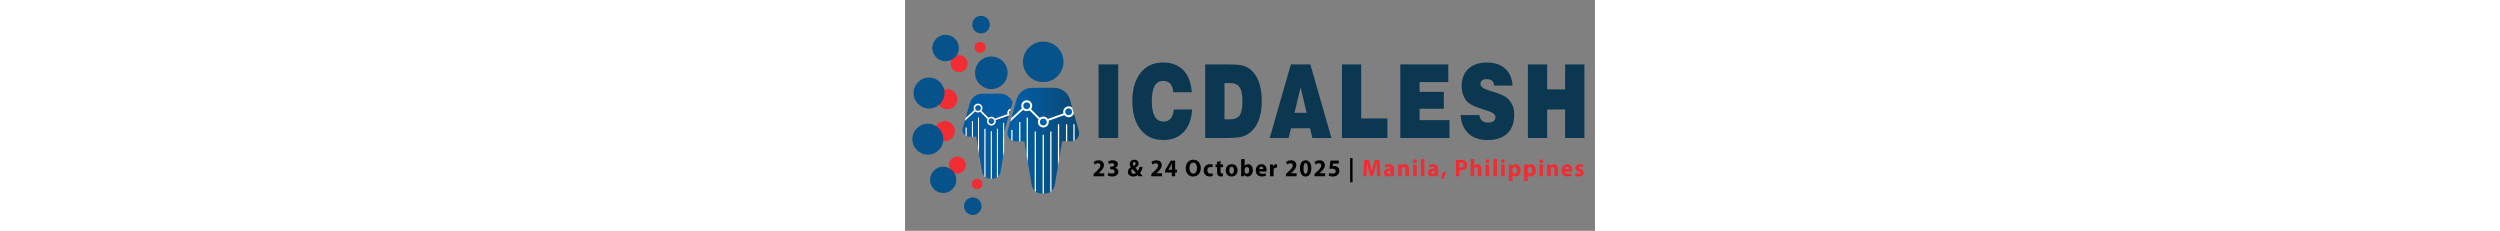 <?xml version="1.0" encoding="UTF-8"?>
<svg xmlns="http://www.w3.org/2000/svg" version="1.1" xmlns:xlink="http://www.w3.org/1999/xlink" viewBox="0 0 650 217.4" height="60px">
  <rect x="0" y="0" width="650" height="217.4" fill="#808080" stroke="none"/>
  <defs>
    <style>
      .cls-1 {
        fill: #f12c33;
      }

      .cls-2 {
        fill: #fff;
      }

      .cls-3 {
        fill: none;
      }

      .cls-4 {
        fill: #06538c;
      }

      .cls-5 {
        fill: #025ba1;
      }

      .cls-6 {
        fill: #0b3751;
      }

      .cls-7 {
        fill: url(#linear-gradient);
      }

      .cls-8 {
        clip-path: url(#clippath);
      }

      .cls-9 {
        fill: #0060ae;
      }
    </style>
    <linearGradient id="linear-gradient" x1="-2818.79" y1="132.52" x2="-2751.13" y2="132.52" gradientTransform="translate(-2654.74) rotate(-180) scale(1 -1)" gradientUnits="userSpaceOnUse">
      <stop offset="0" stop-color="#0b4870"/>
      <stop offset="1" stop-color="#0060ae"/>
    </linearGradient>
    <clipPath id="clippath">
      <path class="cls-7" d="M96.69,123.39l8.38-29.59c1.85-6.55,7.83-11.06,14.63-11.06h21.05c6.8,0,12.78,4.52,14.63,11.06l8.38,29.59c1.38,4.88-2.29,9.73-7.36,9.73h-8.38l-6.95,41.34c-.76,4.53-4.68,7.85-9.28,7.85h-3.12c-4.59,0-8.52-3.32-9.28-7.85l-6.95-41.34h-8.38c-5.07,0-8.74-4.85-7.36-9.73Z"/>
    </clipPath>
  </defs>
  <!-- Generator: Adobe Illustrator 28.6.0, SVG Export Plug-In . SVG Version: 1.2.0 Build 709)  -->
  <g>
    <g id="Layer_1">
      <g>
        <g>
          <path class="cls-6" d="M182.33,129.98V60.69h18.5v69.29h-18.5Z"/>
          <path class="cls-6" d="M270.44,103.12c-.5,9.13-3.15,16.18-7.87,21.22-4.72,5.03-11.13,7.57-19.23,7.57-9.06,0-16.19-3.25-21.38-9.79-5.18-6.49-7.79-15.38-7.79-26.72s2.57-20.18,7.71-26.72c5.14-6.54,12.17-9.79,21.03-9.79,8.17,0,14.62,2.4,19.34,7.25,4.68,4.84,7.29,11.81,7.87,20.79h-17.38c-.5-7.1-3.76-10.73-9.59-10.73-7.1,0-10.67,6.35-10.67,19.19s3.84,19.15,11.17,19.15c5.64,0,9.02-4.09,9.59-11.43h17.19Z"/>
          <path class="cls-6" d="M282.79,129.98V60.69h21.95c5.56,0,9.75.28,12.47.89s5.07,1.65,7.1,3.06c7.83,5.65,11.78,15.85,11.78,30.77,0,15.67-4.95,26.48-14.47,31.71-1.84,1.03-4.14,1.79-6.91,2.21-2.8.42-7.25.66-13.36.66h-18.57ZM300.95,112.44h4.87c4.53,0,7.67-1.22,9.44-3.72,1.73-2.49,2.61-6.92,2.61-13.31s-.88-10.68-2.69-13.27c-1.8-2.59-4.83-3.9-9.13-3.9h-5.1v34.2Z"/>
          <path class="cls-6" d="M343.58,129.98l19.88-69.29h18.38l19.88,69.29h-18l-2.11-9.17h-18l-2.19,9.17h-17.84ZM366.92,106.27h11.4l-5.64-23.99-5.76,23.99Z"/>
          <path class="cls-6" d="M411.62,129.98V60.69h18.15v50.9h24.68v18.39h-42.83Z"/>
          <path class="cls-6" d="M466.58,129.98V60.69h45.21v16.61h-27.05v9.22h22.87v15.9h-22.87v10.73h28.17v16.84h-46.32Z"/>
          <path class="cls-6" d="M541.07,108.39c.96,5.03,3.3,7.06,8.37,7.06,4.26,0,6.83-1.88,6.83-5.03,0-2.49-2.53-4.56-7.64-6.12-1.04-.33-1.8-.56-2.34-.71-8.33-2.63-13.09-4.75-15.35-6.63-4.34-3.81-6.52-9.17-6.52-15.99s2.11-12.28,6.33-16.18c4.22-3.9,10.02-5.88,17.42-5.88,14.54,0,23.14,7.76,24.21,21.73h-17.23c-.58-4.09-2.88-6.07-7.29-6.07-3.88,0-5.76,1.55-5.76,4.75,0,2.3,2.49,4.19,7.44,5.74.42.14.77.28,1,.33.73.24,1.8.56,3.26.99,6.56,2.02,10.86,3.9,12.89,5.55,5.03,4.09,7.21,9.08,7.21,16.18,0,7.67-2.19,13.55-6.52,17.64-4.38,4.09-10.63,6.16-18.77,6.16-7.48,0-13.43-2.07-17.81-6.16-4.41-4.09-6.87-9.88-7.41-17.36h17.65Z"/>
          <path class="cls-6" d="M586.81,129.98V60.69h18.15v23.52h16.92v-23.52h18.15v69.29h-18.15v-26.86h-16.92v26.86h-18.15Z"/>
        </g>
        <g>
          <path d="M177.6,166.04v-2.09l1.83-1.73c3.1-2.89,4.61-4.55,4.65-6.28,0-1.21-.7-2.16-2.34-2.16-1.22,0-2.29.64-3.04,1.23l-.94-2.48c1.07-.84,2.73-1.52,4.65-1.52,3.21,0,4.98,1.96,4.98,4.64,0,2.48-1.73,4.46-3.78,6.37l-1.31,1.14v.05h5.35v2.84h-10.07Z"/>
          <path d="M191.62,162.65c.59.32,1.94.91,3.3.91,1.72,0,2.6-.86,2.6-1.98,0-1.46-1.4-2.11-2.86-2.11h-1.35v-2.48h1.29c1.11-.02,2.53-.46,2.53-1.71,0-.89-.7-1.55-2.1-1.55-1.16,0-2.38.52-2.97.89l-.68-2.5c.85-.57,2.55-1.11,4.39-1.11,3.04,0,4.72,1.66,4.72,3.68,0,1.57-.85,2.8-2.6,3.43v.05c1.7.32,3.08,1.66,3.08,3.59,0,2.61-2.21,4.52-5.81,4.52-1.83,0-3.38-.5-4.21-1.05l.68-2.59Z"/>
          <path d="M220.08,166.04c-.31-.34-.61-.68-.96-1.09-.96.77-2.29,1.34-4.04,1.34-3.56,0-5.13-2.21-5.13-4.34,0-2.02,1.11-3.48,2.79-4.39v-.09c-.63-.73-1.11-1.86-1.11-2.96,0-1.93,1.46-4.05,4.41-4.05,2.27,0,4,1.39,4,3.59,0,1.55-.87,2.86-2.9,3.93l-.02.09c.85.98,1.75,2.09,2.47,2.86.59-.96,1.05-2.36,1.24-3.73h2.97c-.39,2.32-1.13,4.3-2.45,5.82.83.98,1.68,1.98,2.6,3h-3.87ZM217.57,163.01c-.92-.96-2.12-2.34-3.32-3.75-.61.46-1.16,1.11-1.16,2.11,0,1.3.94,2.41,2.45,2.41.87,0,1.59-.34,2.03-.77ZM214.6,154.19c0,.77.35,1.46,1,2.21,1.07-.77,1.62-1.36,1.62-2.25,0-.73-.42-1.52-1.29-1.52s-1.33.77-1.33,1.57Z"/>
          <path d="M232.03,166.04v-2.09l1.83-1.73c3.1-2.89,4.61-4.55,4.65-6.28,0-1.21-.7-2.16-2.34-2.16-1.22,0-2.29.64-3.04,1.23l-.94-2.48c1.07-.84,2.73-1.52,4.65-1.52,3.21,0,4.98,1.96,4.98,4.64,0,2.48-1.72,4.46-3.78,6.37l-1.31,1.14v.05h5.35v2.84h-10.07Z"/>
          <path d="M251.34,166.04v-3.52h-6.29v-2.25l5.37-9h4.06v8.66h1.7v2.59h-1.7v3.52h-3.14ZM251.34,159.92v-3.27c0-.89.04-1.8.11-2.75h-.09c-.46.96-.83,1.82-1.31,2.75l-1.9,3.23v.04h3.19Z"/>
          <path d="M278.61,158.21c0,5.02-2.93,8.07-7.23,8.07s-6.92-3.43-6.92-7.8c0-4.59,2.82-8.03,7.16-8.03s6.99,3.52,6.99,7.75ZM267.98,158.42c0,3,1.35,5.12,3.58,5.12s3.54-2.23,3.54-5.21c0-2.75-1.27-5.12-3.56-5.12s-3.56,2.23-3.56,5.21Z"/>
          <path d="M290.02,165.76c-.59.27-1.7.5-2.97.5-3.45,0-5.66-2.18-5.66-5.68,0-3.25,2.14-5.91,6.11-5.91.87,0,1.83.16,2.53.43l-.52,2.57c-.39-.18-.98-.34-1.86-.34-1.75,0-2.88,1.3-2.86,3.12,0,2.05,1.31,3.11,2.93,3.11.79,0,1.4-.14,1.9-.34l.39,2.55Z"/>
          <path d="M297.23,151.73v3.18h2.38v2.55h-2.38v4.02c0,1.34.31,1.96,1.31,1.96.42,0,.74-.05.98-.09l.02,2.61c-.44.18-1.22.3-2.16.3-1.07,0-1.96-.39-2.49-.96-.61-.66-.92-1.73-.92-3.3v-4.55h-1.42v-2.55h1.42v-2.41l3.25-.77Z"/>
          <path d="M313.28,160.35c0,4.07-2.77,5.93-5.63,5.93-3.12,0-5.52-2.14-5.52-5.73s2.27-5.89,5.7-5.89,5.46,2.34,5.46,5.68ZM305.55,160.47c0,1.91.76,3.34,2.18,3.34,1.29,0,2.12-1.34,2.12-3.34,0-1.66-.61-3.34-2.12-3.34-1.59,0-2.18,1.71-2.18,3.34Z"/>
          <path d="M316.56,166.04c.04-.73.09-2.07.09-3.32v-12.82h3.32v6.34h.04c.63-.96,1.75-1.57,3.23-1.57,2.55,0,4.43,2.21,4.41,5.62,0,4-2.45,6-4.89,6-1.24,0-2.45-.48-3.21-1.8h-.04l-.13,1.55h-2.82ZM319.96,161.31c0,.23.02.43.07.61.22.93.98,1.64,1.94,1.64,1.42,0,2.29-1.14,2.29-3.14,0-1.73-.74-3.09-2.29-3.09-.89,0-1.72.71-1.94,1.71-.04.21-.07.41-.07.64v1.64Z"/>
          <path d="M333.63,161.58c.11,1.43,1.46,2.11,3.01,2.11,1.13,0,2.05-.16,2.95-.46l.44,2.34c-1.09.46-2.42.68-3.87.68-3.62,0-5.7-2.18-5.7-5.66,0-2.82,1.68-5.93,5.39-5.93,3.45,0,4.76,2.8,4.76,5.55,0,.59-.07,1.11-.11,1.36h-6.88ZM337.54,159.22c0-.84-.35-2.25-1.88-2.25-1.4,0-1.97,1.32-2.05,2.25h3.93Z"/>
          <path d="M343.92,158.58c0-1.64-.04-2.71-.09-3.66h2.86l.11,2.05h.09c.55-1.61,1.86-2.3,2.88-2.3.31,0,.46,0,.7.05v3.25c-.24-.04-.52-.09-.9-.09-1.22,0-2.05.68-2.27,1.75-.04.23-.07.5-.07.77v5.64h-3.32v-7.46Z"/>
          <path d="M358.84,166.04v-2.09l1.83-1.73c3.1-2.89,4.61-4.55,4.65-6.28,0-1.21-.7-2.16-2.34-2.16-1.22,0-2.29.64-3.04,1.23l-.94-2.48c1.07-.84,2.73-1.52,4.65-1.52,3.21,0,4.98,1.96,4.98,4.64,0,2.48-1.73,4.46-3.78,6.37l-1.31,1.14v.05h5.35v2.84h-10.07Z"/>
          <path d="M382.75,158.58c0,4.57-1.77,7.71-5.39,7.71s-5.28-3.43-5.31-7.62c0-4.27,1.75-7.66,5.42-7.66s5.28,3.52,5.28,7.57ZM375.4,158.67c-.02,3.39.76,5,2.05,5s1.99-1.68,1.99-5.05-.68-5-2.01-5c-1.22,0-2.05,1.61-2.03,5.05Z"/>
          <path d="M385.71,166.04v-2.09l1.83-1.73c3.1-2.89,4.61-4.55,4.65-6.28,0-1.21-.7-2.16-2.34-2.16-1.22,0-2.29.64-3.04,1.23l-.94-2.48c1.07-.84,2.73-1.52,4.65-1.52,3.21,0,4.98,1.96,4.98,4.64,0,2.48-1.72,4.46-3.78,6.37l-1.31,1.14v.05h5.35v2.84h-10.07Z"/>
          <path d="M408.61,154.1h-5.5l-.31,2.27c.31-.04.57-.04.92-.04,1.35,0,2.73.32,3.73,1.07,1.07.75,1.73,1.98,1.73,3.71,0,2.75-2.27,5.18-6.09,5.18-1.72,0-3.17-.41-3.95-.84l.59-2.59c.63.32,1.92.73,3.21.73,1.38,0,2.84-.68,2.84-2.25s-1.16-2.46-4-2.46c-.79,0-1.33.05-1.92.14l.94-7.75h7.82v2.84Z"/>
          <path d="M421.61,148.98v22.74h-2.31v-22.74h2.31Z"/>
          <path class="cls-1" d="M444.48,160.17c-.07-1.84-.13-4.07-.13-6.3h-.07c-.46,1.96-1.07,4.14-1.64,5.93l-1.79,5.98h-2.6l-1.57-5.93c-.48-1.8-.98-3.98-1.33-5.98h-.04c-.09,2.07-.15,4.43-.26,6.34l-.26,5.82h-3.08l.94-15.32h4.43l1.44,5.12c.46,1.77.92,3.68,1.25,5.48h.07c.42-1.77.92-3.8,1.4-5.5l1.57-5.09h4.34l.81,15.32h-3.25l-.22-5.87Z"/>
          <path class="cls-1" d="M457.84,166.04l-.2-1.11h-.07c-.7.89-1.79,1.36-3.06,1.36-2.16,0-3.45-1.64-3.45-3.41,0-2.89,2.49-4.27,6.27-4.25v-.16c0-.59-.31-1.43-1.94-1.43-1.09,0-2.25.39-2.95.84l-.61-2.23c.74-.43,2.21-.98,4.15-.98,3.56,0,4.69,2.18,4.69,4.8v3.87c0,1.07.04,2.09.15,2.71h-2.99ZM457.45,160.78c-1.75-.02-3.1.41-3.1,1.75,0,.89.57,1.32,1.31,1.32.83,0,1.51-.57,1.72-1.27.04-.18.07-.39.07-.59v-1.21Z"/>
          <path class="cls-1" d="M464.62,158.46c0-1.39-.04-2.57-.09-3.55h2.88l.15,1.52h.07c.44-.7,1.53-1.77,3.3-1.77,2.18,0,3.82,1.5,3.82,4.77v6.59h-3.32v-6.16c0-1.43-.48-2.41-1.68-2.41-.92,0-1.46.66-1.68,1.3-.09.21-.13.55-.13.86v6.41h-3.32v-7.57Z"/>
          <path class="cls-1" d="M482.15,151.83c0,.96-.7,1.73-1.79,1.73s-1.75-.77-1.73-1.73c-.02-1,.68-1.75,1.75-1.75s1.75.75,1.77,1.75ZM478.73,166.04v-11.12h3.32v11.12h-3.32Z"/>
          <path class="cls-1" d="M486.02,149.89h3.32v16.14h-3.32v-16.14Z"/>
          <path class="cls-1" d="M499.41,166.04l-.2-1.11h-.07c-.7.89-1.79,1.36-3.06,1.36-2.16,0-3.45-1.64-3.45-3.41,0-2.89,2.49-4.27,6.27-4.25v-.16c0-.59-.31-1.43-1.94-1.43-1.09,0-2.25.39-2.95.84l-.61-2.23c.74-.43,2.21-.98,4.15-.98,3.56,0,4.69,2.18,4.69,4.8v3.87c0,1.07.04,2.09.15,2.71h-2.99ZM499.01,160.78c-1.75-.02-3.1.41-3.1,1.75,0,.89.57,1.32,1.31,1.32.83,0,1.51-.57,1.72-1.27.04-.18.07-.39.07-.59v-1.21Z"/>
          <path class="cls-1" d="M504.89,168.74c.68-2.02,1.27-4.39,1.57-6.46l3.38-.23c-.72,2.32-1.7,4.71-2.75,6.48l-2.21.2Z"/>
          <path class="cls-1" d="M519,150.92c1.03-.18,2.47-.32,4.5-.32s3.52.41,4.5,1.23c.94.77,1.57,2.05,1.57,3.55s-.48,2.77-1.35,3.64c-1.14,1.11-2.82,1.61-4.78,1.61-.44,0-.83-.02-1.14-.07v5.48h-3.3v-15.12ZM522.3,157.87c.28.07.63.09,1.11.09,1.77,0,2.86-.93,2.86-2.5,0-1.41-.94-2.25-2.6-2.25-.68,0-1.14.07-1.38.14v4.52Z"/>
          <path class="cls-1" d="M532.89,149.89h3.32v6.34h.04c.35-.48.79-.84,1.31-1.14.48-.27,1.11-.43,1.72-.43,2.12,0,3.73,1.52,3.73,4.87v6.5h-3.32v-6.12c0-1.46-.48-2.46-1.73-2.46-.87,0-1.42.59-1.66,1.21-.09.23-.11.52-.11.77v6.59h-3.32v-16.14Z"/>
          <path class="cls-1" d="M550.43,151.83c0,.96-.7,1.73-1.79,1.73s-1.75-.77-1.73-1.73c-.02-1,.68-1.75,1.75-1.75s1.75.75,1.77,1.75ZM547,166.04v-11.12h3.32v11.12h-3.32Z"/>
          <path class="cls-1" d="M554.3,149.89h3.32v16.14h-3.32v-16.14Z"/>
          <path class="cls-1" d="M565.04,151.83c0,.96-.7,1.73-1.79,1.73s-1.75-.77-1.73-1.73c-.02-1,.68-1.75,1.75-1.75s1.75.75,1.77,1.75ZM561.61,166.04v-11.12h3.32v11.12h-3.32Z"/>
          <path class="cls-1" d="M568.91,158.65c0-1.46-.04-2.71-.09-3.73h2.88l.15,1.55h.04c.79-1.18,2.01-1.8,3.56-1.8,2.34,0,4.43,2.12,4.43,5.66,0,4.05-2.47,5.96-4.85,5.96-1.29,0-2.29-.55-2.77-1.27h-.04v5.53h-3.32v-11.89ZM572.23,161.26c0,.27.02.52.07.73.22.93.98,1.64,1.94,1.64,1.44,0,2.29-1.25,2.29-3.14,0-1.77-.76-3.11-2.25-3.11-.94,0-1.77.73-1.99,1.75-.04.18-.07.41-.07.61v1.52Z"/>
          <path class="cls-1" d="M583.28,158.65c0-1.46-.04-2.71-.09-3.73h2.88l.15,1.55h.04c.79-1.18,2.01-1.8,3.56-1.8,2.34,0,4.43,2.12,4.43,5.66,0,4.05-2.47,5.96-4.85,5.96-1.29,0-2.29-.55-2.77-1.27h-.04v5.53h-3.32v-11.89ZM586.6,161.26c0,.27.02.52.07.73.22.93.98,1.64,1.94,1.64,1.44,0,2.29-1.25,2.29-3.14,0-1.77-.76-3.11-2.25-3.11-.94,0-1.77.73-1.99,1.75-.04.18-.07.41-.07.61v1.52Z"/>
          <path class="cls-1" d="M601.08,151.83c0,.96-.7,1.73-1.79,1.73s-1.75-.77-1.72-1.73c-.02-1,.68-1.75,1.75-1.75s1.75.75,1.77,1.75ZM597.65,166.04v-11.12h3.32v11.12h-3.32Z"/>
          <path class="cls-1" d="M604.95,158.46c0-1.39-.04-2.57-.09-3.55h2.88l.15,1.52h.07c.44-.7,1.53-1.77,3.3-1.77,2.18,0,3.82,1.5,3.82,4.77v6.59h-3.32v-6.16c0-1.43-.48-2.41-1.68-2.41-.92,0-1.46.66-1.68,1.3-.09.21-.13.55-.13.86v6.41h-3.32v-7.57Z"/>
          <path class="cls-1" d="M621.61,161.58c.11,1.43,1.46,2.11,3.01,2.11,1.13,0,2.05-.16,2.95-.46l.44,2.34c-1.09.46-2.42.68-3.87.68-3.62,0-5.7-2.18-5.7-5.66,0-2.82,1.68-5.93,5.39-5.93,3.45,0,4.76,2.8,4.76,5.55,0,.59-.07,1.11-.11,1.36h-6.88ZM625.52,159.22c0-.84-.35-2.25-1.88-2.25-1.4,0-1.97,1.32-2.05,2.25h3.93Z"/>
          <path class="cls-1" d="M631.88,163.01c.61.39,1.88.84,2.86.84s1.42-.36,1.42-.93-.33-.84-1.57-1.27c-2.21-.77-3.06-2.02-3.04-3.34,0-2.07,1.7-3.64,4.35-3.64,1.24,0,2.36.3,3.01.64l-.59,2.39c-.48-.27-1.4-.64-2.31-.64-.81,0-1.27.34-1.27.91,0,.52.42.8,1.72,1.27,2.03.73,2.88,1.8,2.9,3.43,0,2.07-1.57,3.59-4.63,3.59-1.4,0-2.64-.32-3.45-.77l.59-2.48Z"/>
        </g>
      </g>
      <g>
        <circle class="cls-4" cx="81.3" cy="68.57" r="15.34"/>
        <path class="cls-3" d="M94.9,132.78l-1.55,9.19v-11.9c.34,1,.87,1.91,1.55,2.71Z"/>
        <path class="cls-5" d="M96.4,106.36c0,.43.08.84.21,1.23l-11.85,4.22c-.74-1.08-1.99-1.79-3.4-1.79-1.03,0-1.95.39-2.67,1.01l-6.67-6.67c.56-.71.91-1.59.91-2.56,0-2.28-1.85-4.12-4.12-4.12s-4.12,1.85-4.12,4.12c0,.71.19,1.36.51,1.94l-8.08,7.45,3.98-14.05c1.49-5.26,6.29-8.89,11.75-8.89h16.91c5.25,0,9.87,3.35,11.55,8.27l-1.65,5.82c-1.86.4-3.25,2.05-3.25,4.03Z"/>
        <path class="cls-5" d="M54.36,120.9l2-7.07,9.72-8.96c.73.65,1.67,1.05,2.72,1.05.78,0,1.51-.23,2.13-.61l6.84,6.84c-.33.59-.54,1.27-.54,2,0,2.28,1.85,4.12,4.12,4.12s4.12-1.85,4.12-4.12c0-.35-.06-.69-.14-1.01l11.94-4.25c.12.16.25.31.39.45l-4.31,15.24v-8.79h-.96v31.92l-2.39,14.23c-.3,1.77-1.2,3.31-2.47,4.42v-45.02h-.96v45.74c-1.17.74-2.56,1.17-4.03,1.17h-.77v-44.51h-.96v44.51h-.77c-1.57,0-3.03-.48-4.25-1.31v-45.6h-.96v44.82c-1.15-1.1-1.96-2.55-2.24-4.21l-2.88-17.15v-33.97h-.96v28.25l-1.74-10.34h-3.01v-14.58h-.96v14.58h-2.76c-.79,0-1.53-.15-2.21-.41v-8.19h-.96v7.71c-2.26-1.37-3.53-4.14-2.74-6.93Z"/>
        <path class="cls-2" d="M96.61,107.59c.15.47.38.91.67,1.29l-11.94,4.25c-.12-.48-.31-.93-.59-1.32l11.85-4.22Z"/>
        <path class="cls-2" d="M72.02,104.35l6.67,6.67c-.37.32-.68.69-.92,1.12l-6.84-6.84c.42-.25.78-.58,1.08-.96Z"/>
        <path class="cls-2" d="M66.08,104.87l-9.72,8.96.75-2.65,8.08-7.45c.23.43.53.81.89,1.13Z"/>
        <path class="cls-2" d="M97.67,109.32c-.14-.14-.27-.29-.39-.45l.57-.2-.18.65Z"/>
        <path class="cls-2" d="M97.95,106.36c0,.25.05.49.11.71l-1.45.52c-.12-.39-.21-.8-.21-1.23,0-1.98,1.39-3.62,3.25-4.03l-.53,1.87c-.7.46-1.17,1.25-1.17,2.16Z"/>
        <path class="cls-2" d="M98.06,107.07c.04.13.08.26.14.38l-.35,1.23-.57.2c-.3-.38-.52-.82-.67-1.29l1.45-.52Z"/>
        <path class="cls-9" d="M99.12,104.2l-.79,2.77-.27.1c-.07-.23-.11-.46-.11-.71,0-.9.47-1.7,1.17-2.16Z"/>
        <path class="cls-9" d="M98.2,107.45c-.06-.12-.1-.25-.14-.38l.27-.1-.13.47Z"/>
        <path class="cls-2" d="M78.78,114.14c0,1.42,1.15,2.58,2.58,2.58s2.58-1.15,2.58-2.58c0-.17-.02-.33-.05-.49l1.46-.52c.08.33.14.66.14,1.01,0,2.28-1.85,4.12-4.12,4.12s-4.12-1.85-4.12-4.12c0-.73.21-1.4.54-2l1.16,1.16c-.09.26-.15.54-.15.84Z"/>
        <path class="cls-2" d="M81.36,111.56c-.6,0-1.14.21-1.58.55l-1.09-1.09c.72-.62,1.65-1.01,2.67-1.01,1.41,0,2.65.71,3.4,1.79l-1.54.55c-.47-.49-1.12-.79-1.85-.79Z"/>
        <path class="cls-2" d="M83.21,112.36l1.54-.55c.27.39.47.84.59,1.32l-1.46.52c-.1-.5-.34-.94-.67-1.29Z"/>
        <path class="cls-2" d="M78.69,111.02l1.09,1.09c-.39.3-.68.71-.85,1.19l-1.16-1.16c.24-.43.55-.8.92-1.12Z"/>
        <path class="cls-9" d="M83.21,112.36l-.13.05.48,1.36.32-.11c.03.16.05.32.05.49,0,1.42-1.15,2.58-2.58,2.58s-2.58-1.15-2.58-2.58c0-.29.06-.57.15-.84l1.99,1.99,1.02-1.02-2.16-2.16c.44-.34.98-.55,1.58-.55.73,0,1.38.31,1.85.79Z"/>
        <path class="cls-9" d="M83.08,112.4l.13-.05c.34.35.58.79.67,1.29l-.32.11-.48-1.36Z"/>
        <path class="cls-9" d="M80.92,115.3l-1.99-1.99c.16-.48.46-.88.85-1.19l2.16,2.16-1.02,1.02Z"/>
        <path class="cls-2" d="M71.38,101.79c0-1.42-1.15-2.58-2.58-2.58s-2.58,1.15-2.58,2.58c0,.3.06.58.15.84l-1.19,1.1c-.31-.58-.51-1.24-.51-1.94,0-2.28,1.85-4.12,4.12-4.12s4.12,1.85,4.12,4.12c0,.97-.35,1.86-.91,2.56l-1.09-1.09c.29-.42.46-.92.46-1.47Z"/>
        <path class="cls-2" d="M68.81,104.37c.35,0,.69-.07.99-.2l1.14,1.14c-.62.38-1.35.61-2.13.61-1.05,0-2-.4-2.72-1.05l1.14-1.05c.44.34.98.56,1.58.56Z"/>
        <path class="cls-2" d="M70.92,103.26l1.09,1.09c-.3.38-.66.7-1.08.96l-1.14-1.14c.46-.19.85-.51,1.12-.91Z"/>
        <path class="cls-2" d="M65.19,103.73l1.19-1.1c.16.47.46.88.84,1.18l-1.14,1.05c-.36-.32-.66-.7-.89-1.13Z"/>
        <path class="cls-9" d="M68.81,99.21c1.42,0,2.58,1.15,2.58,2.58,0,.55-.17,1.05-.46,1.47l-.79-.79-1.02,1.02.69.69c-.31.13-.64.2-.99.2-.6,0-1.14-.21-1.58-.56l.5-.46-.98-1.06-.37.34c-.09-.26-.15-.54-.15-.84,0-1.42,1.15-2.58,2.58-2.58Z"/>
        <path class="cls-9" d="M70.13,102.46l.79.79c-.28.4-.67.72-1.12.91l-.69-.69,1.02-1.02Z"/>
        <path class="cls-9" d="M67.73,103.35l-.5.46c-.39-.3-.68-.71-.84-1.18l.37-.34.98,1.06Z"/>
        <path class="cls-2" d="M93.36,115.77v8.79l-.14.48c-.49,1.74-.4,3.47.14,5.02v11.9l-.96,5.72v-31.92h.96Z"/>
        <path class="cls-2" d="M87.54,121.32v45.02c-.3.26-.62.5-.96.72v-45.74h.96Z"/>
        <path class="cls-2" d="M75.79,121.32v45.6c-.34-.23-.66-.49-.96-.78v-44.82h.96Z"/>
        <polygon class="cls-2" points="69.7 110.8 69.7 144.77 68.74 139.05 68.74 110.8 69.7 110.8"/>
        <rect class="cls-2" x="63.03" y="114.14" width=".96" height="14.58"/>
        <path class="cls-2" d="M58.06,120.12v8.19c-.34-.13-.66-.29-.96-.48v-7.71h.96Z"/>
        <rect class="cls-2" x="80.82" y="123.72" width=".96" height="44.51"/>
        <path class="cls-2" d="M104.09,115.77h.96v12.31c-.3.15-.63.27-.96.37v-12.68Z"/>
        <path class="cls-2" d="M93.22,125.04l.14-.48v5.5c-.53-1.55-.63-3.28-.14-5.02Z"/>
        <g>
          <circle class="cls-4" cx="130.22" cy="58.25" r="19.09"/>
          <g>
            <path class="cls-7" d="M96.69,123.39l8.38-29.59c1.85-6.55,7.83-11.06,14.63-11.06h21.05c6.8,0,12.78,4.52,14.63,11.06l8.38,29.59c1.38,4.88-2.29,9.73-7.36,9.73h-8.38l-6.95,41.34c-.76,4.53-4.68,7.85-9.28,7.85h-3.12c-4.59,0-8.52-3.32-9.28-7.85l-6.95-41.34h-8.38c-5.07,0-8.74-4.85-7.36-9.73Z"/>
            <g class="cls-8">
              <rect class="cls-2" x="132.14" y="109.27" width="20.8" height="1.79" transform="translate(313.77 166.18) rotate(160.41)"/>
              <rect class="cls-2" x="112.64" y="107.53" width="20.8" height="1.79" transform="translate(133.37 272.09) rotate(-135)"/>
              <rect class="cls-2" x="94.68" y="107.03" width="20.8" height="1.79" transform="translate(255.49 116.05) rotate(137.33)"/>
              <circle class="cls-2" cx="154.16" cy="105.29" r="5.13"/>
              <circle class="cls-9" cx="154.16" cy="105.29" r="3.21"/>
              <circle class="cls-2" cx="130.3" cy="114.97" r="5.13"/>
              <circle class="cls-9" cx="130.3" cy="114.97" r="3.21"/>
              <circle class="cls-2" cx="114.67" cy="99.6" r="5.13"/>
              <circle class="cls-9" cx="114.67" cy="99.6" r="3.21"/>
              <rect class="cls-2" x="158.6" y="117" width="1.2" height="89.57" transform="translate(318.39 323.57) rotate(180)"/>
              <rect class="cls-2" x="151.62" y="117" width="1.2" height="89.57" transform="translate(304.43 323.57) rotate(180)"/>
              <rect class="cls-2" x="144.04" y="117" width="1.2" height="89.57" transform="translate(289.27 323.57) rotate(180)"/>
              <rect class="cls-2" x="136.79" y="123.91" width="1.2" height="82.66" transform="translate(274.78 330.48) rotate(180)"/>
              <rect class="cls-2" x="122.17" y="123.91" width="1.2" height="82.66" transform="translate(245.54 330.48) rotate(180)"/>
              <rect class="cls-2" x="114.59" y="110.82" width="1.2" height="82.66" transform="translate(230.38 304.29) rotate(180)"/>
              <rect class="cls-2" x="107.48" y="114.97" width="1.2" height="82.66" transform="translate(216.16 312.6) rotate(180)"/>
              <rect class="cls-2" x="100.1" y="122.42" width="1.2" height="82.66" transform="translate(201.4 327.49) rotate(180)"/>
              <rect class="cls-2" x="129.62" y="126.91" width="1.2" height="79.66" transform="translate(260.44 333.47) rotate(180)"/>
            </g>
          </g>
        </g>
        <circle class="cls-1" cx="70.69" cy="44.6" r="5.08"/>
        <circle class="cls-4" cx="71.62" cy="23.21" r="8.3"/>
        <circle class="cls-1" cx="50.99" cy="59.98" r="8.01"/>
        <circle class="cls-4" cx="38.24" cy="45.25" r="12.49"/>
        <circle class="cls-1" cx="39.77" cy="93.41" r="9.51"/>
        <circle class="cls-4" cx="22.64" cy="87.65" r="14.58"/>
        <circle class="cls-1" cx="37.47" cy="123.46" r="9.51"/>
        <circle class="cls-4" cx="21.5" cy="131.11" r="14.58"/>
        <circle class="cls-1" cx="49.31" cy="155.5" r="7.97"/>
        <circle class="cls-4" cx="35.99" cy="169.42" r="12.38"/>
        <circle class="cls-1" cx="67.95" cy="173.38" r="4.9"/>
        <circle class="cls-4" cx="63.85" cy="194.22" r="8.27"/>
      </g>
    </g>
  </g>
</svg>